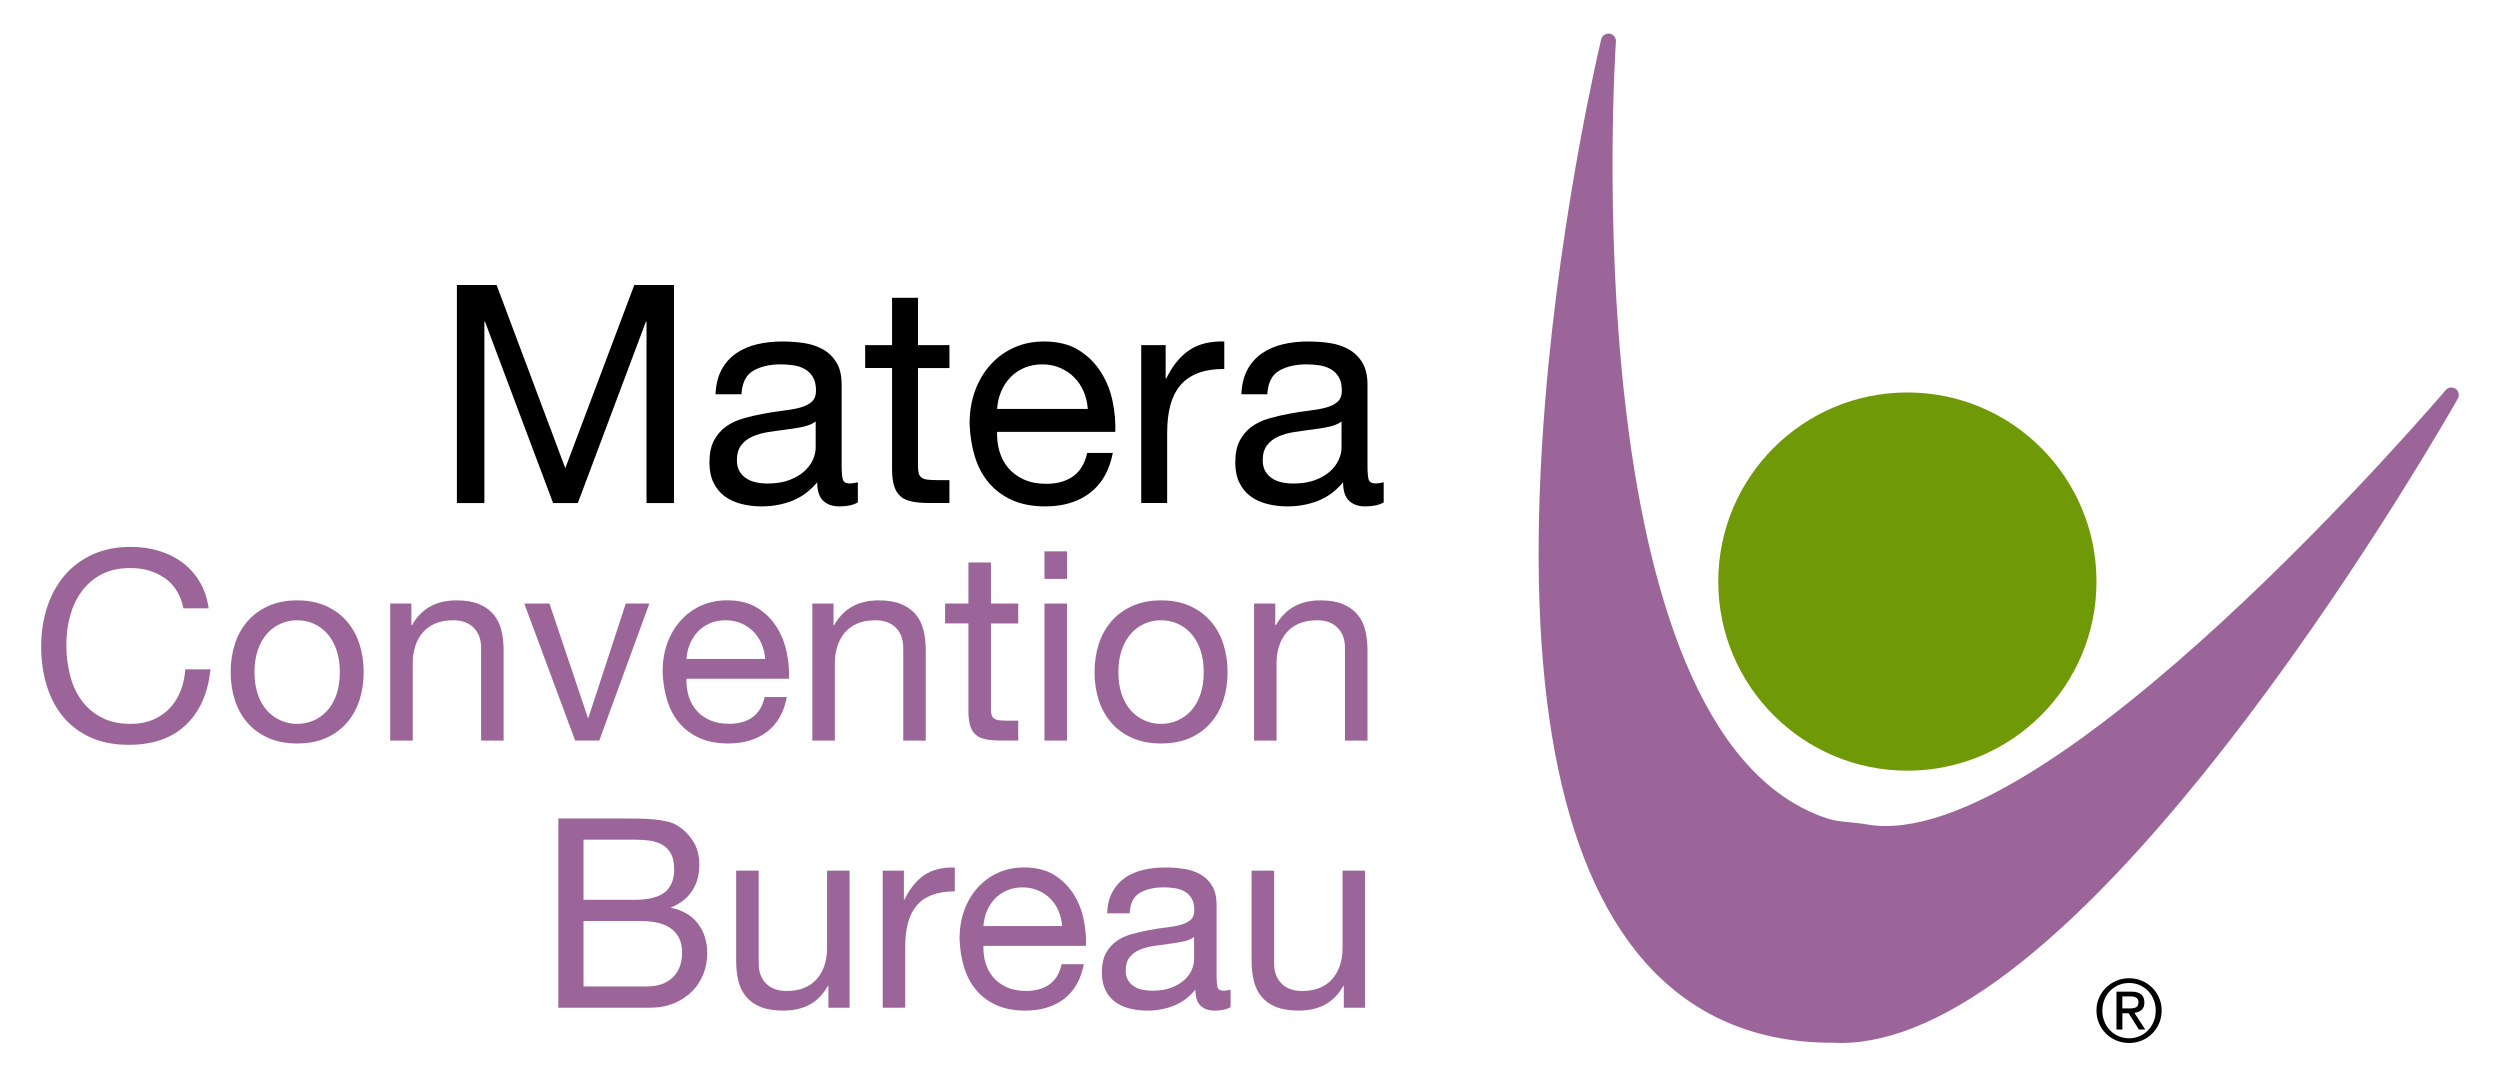 <?xml version="1.0" encoding="utf-8"?>
<!-- Generator: Adobe Illustrator 16.0.0, SVG Export Plug-In . SVG Version: 6.00 Build 0)  -->
<!DOCTYPE svg PUBLIC "-//W3C//DTD SVG 1.1//EN" "http://www.w3.org/Graphics/SVG/1.1/DTD/svg11.dtd">
<svg version="1.1" id="Layer_0_xA0_Immagine_1_" xmlns="http://www.w3.org/2000/svg" xmlns:xlink="http://www.w3.org/1999/xlink"
	 x="0px" y="0px" width="185px" height="79.667px" viewBox="0 0 185 79.667" enable-background="new 0 0 185 79.667"
	 xml:space="preserve">
<path fill="#9B6599" d="M181.714,28.774c-0.233-0.161-0.552-0.121-0.737,0.097c-0.271,0.321-29.436,34.556-42.859,32.132
	c-1.026-0.186-2.02-0.147-2.902-0.438c-19.037-6.263-15.674-56.975-15.637-57.487c0.021-0.287-0.184-0.542-0.469-0.586
	c-0.293-0.041-0.555,0.137-0.623,0.417c-0.028,0.123-2.978,12.422-4.143,26.773c-1.57,19.354,0.672,33.025,6.662,40.641
	c3.572,4.537,8.486,6.84,14.578,6.84c0.001,0,0.002,0,0.003,0c0.201,0.01,0.404,0.017,0.606,0.017
	c7.857,0,17.945-8.048,29.984-23.918c8.906-11.743,15.635-23.642,15.702-23.76C182.021,29.252,181.95,28.938,181.714,28.774z"/>
<circle fill="#6F9906" cx="141.146" cy="43.036" r="13.994"/>
<g>
	<path fill="#9B6599" d="M12.195,42.781c-0.712-0.496-1.559-0.745-2.54-0.745c-0.837,0-1.553,0.157-2.147,0.47
		c-0.595,0.314-1.085,0.736-1.471,1.266c-0.386,0.529-0.67,1.134-0.853,1.814C5.001,46.263,4.91,46.97,4.91,47.702
		c0,0.798,0.091,1.554,0.274,2.267c0.183,0.711,0.467,1.332,0.853,1.862c0.386,0.529,0.879,0.951,1.48,1.265s1.32,0.472,2.157,0.472
		c0.614,0,1.16-0.103,1.638-0.304c0.477-0.203,0.889-0.484,1.235-0.844c0.346-0.359,0.618-0.787,0.814-1.285
		c0.196-0.496,0.313-1.033,0.353-1.607h1.862c-0.183,1.765-0.791,3.138-1.823,4.117c-1.033,0.981-2.445,1.472-4.236,1.472
		c-1.085,0-2.033-0.187-2.843-0.558c-0.811-0.373-1.484-0.887-2.02-1.541c-0.536-0.652-0.938-1.424-1.206-2.313
		c-0.268-0.89-0.402-1.844-0.402-2.864c0-1.02,0.143-1.977,0.432-2.873c0.287-0.895,0.708-1.676,1.265-2.343
		c0.555-0.666,1.248-1.192,2.079-1.579c0.83-0.385,1.781-0.578,2.853-0.578c0.732,0,1.425,0.098,2.079,0.293
		c0.653,0.197,1.235,0.484,1.745,0.863c0.51,0.379,0.934,0.854,1.274,1.422c0.34,0.569,0.562,1.227,0.667,1.971h-1.863
		C13.369,44.023,12.908,43.278,12.195,42.781z"/>
	<path fill="#9B6599" d="M17.382,47.654c0.209-0.646,0.523-1.209,0.941-1.688c0.418-0.477,0.935-0.854,1.549-1.127
		c0.615-0.273,1.32-0.412,2.119-0.412c0.811,0,1.52,0.139,2.127,0.412c0.608,0.273,1.121,0.65,1.539,1.127
		c0.418,0.479,0.732,1.041,0.941,1.688s0.313,1.343,0.313,2.088c0,0.746-0.104,1.438-0.313,2.079
		c-0.209,0.64-0.523,1.198-0.941,1.676c-0.418,0.478-0.931,0.851-1.539,1.118c-0.608,0.268-1.317,0.402-2.127,0.402
		c-0.798,0-1.504-0.135-2.119-0.402c-0.614-0.268-1.13-0.641-1.549-1.118c-0.418-0.478-0.732-1.036-0.941-1.676
		c-0.209-0.642-0.313-1.333-0.313-2.079C17.068,48.997,17.173,48.3,17.382,47.654z M19.078,51.38
		c0.164,0.478,0.389,0.877,0.677,1.196c0.287,0.319,0.624,0.565,1.01,0.735c0.385,0.17,0.794,0.255,1.226,0.255
		c0.431,0,0.839-0.085,1.226-0.255c0.385-0.17,0.722-0.416,1.009-0.735c0.288-0.319,0.513-0.719,0.677-1.196
		c0.163-0.478,0.245-1.022,0.245-1.638c0-0.614-0.082-1.159-0.245-1.638c-0.164-0.477-0.39-0.879-0.677-1.205
		c-0.288-0.327-0.625-0.576-1.009-0.745c-0.386-0.17-0.794-0.255-1.226-0.255c-0.432,0-0.84,0.085-1.226,0.255
		c-0.386,0.169-0.723,0.418-1.01,0.745c-0.288,0.326-0.513,0.729-0.677,1.205c-0.164,0.479-0.245,1.023-0.245,1.638
		C18.833,50.358,18.915,50.903,19.078,51.38z"/>
	<path fill="#9B6599" d="M30.442,44.663v1.608h0.039c0.693-1.229,1.792-1.844,3.295-1.844c0.667,0,1.223,0.092,1.667,0.275
		c0.444,0.184,0.804,0.438,1.079,0.766c0.274,0.326,0.467,0.715,0.579,1.166c0.111,0.451,0.167,0.951,0.167,1.5v6.668h-1.667v-6.863
		c0-0.627-0.183-1.125-0.549-1.49c-0.366-0.367-0.869-0.549-1.509-0.549c-0.51,0-0.951,0.078-1.324,0.234
		c-0.373,0.158-0.683,0.379-0.931,0.668c-0.249,0.287-0.435,0.625-0.559,1.01c-0.125,0.386-0.187,0.808-0.187,1.265v5.726h-1.667
		v-10.14H30.442z"/>
	<path fill="#9B6599" d="M42.561,54.802l-3.765-10.14h1.863l2.844,8.453h0.039l2.765-8.453h1.745l-3.707,10.14H42.561z"/>
	<path fill="#9B6599" d="M56.759,54.155c-0.758,0.575-1.713,0.862-2.863,0.862c-0.811,0-1.514-0.131-2.108-0.393
		c-0.595-0.262-1.095-0.627-1.5-1.099c-0.406-0.472-0.709-1.032-0.912-1.687s-0.317-1.365-0.343-2.138
		c0-0.771,0.117-1.478,0.353-2.118c0.235-0.64,0.565-1.195,0.99-1.667c0.425-0.471,0.928-0.837,1.51-1.099
		c0.582-0.262,1.219-0.393,1.912-0.393c0.902,0,1.65,0.187,2.245,0.56c0.595,0.372,1.072,0.847,1.432,1.421
		c0.359,0.577,0.608,1.204,0.745,1.883c0.138,0.68,0.193,1.328,0.167,1.941h-7.589c-0.013,0.445,0.039,0.867,0.157,1.265
		c0.118,0.399,0.307,0.752,0.569,1.06c0.261,0.308,0.595,0.554,1,0.735c0.405,0.183,0.882,0.274,1.432,0.274
		c0.706,0,1.284-0.163,1.736-0.49c0.451-0.327,0.748-0.823,0.892-1.49h1.647C58.007,52.722,57.517,53.58,56.759,54.155z
		 M56.357,47.644c-0.151-0.354-0.353-0.657-0.608-0.911c-0.254-0.255-0.556-0.458-0.902-0.609c-0.347-0.149-0.729-0.225-1.147-0.225
		c-0.432,0-0.821,0.075-1.167,0.225c-0.347,0.151-0.644,0.356-0.892,0.619c-0.249,0.261-0.445,0.565-0.588,0.911
		c-0.144,0.346-0.229,0.716-0.255,1.107h5.824C56.595,48.37,56.507,47.997,56.357,47.644z"/>
	<path fill="#9B6599" d="M61.681,44.663v1.608h0.039c0.693-1.229,1.791-1.844,3.295-1.844c0.667,0,1.222,0.092,1.667,0.275
		c0.445,0.184,0.804,0.438,1.079,0.766c0.274,0.326,0.467,0.715,0.578,1.166c0.111,0.451,0.167,0.951,0.167,1.5v6.668h-1.667v-6.863
		c0-0.627-0.184-1.125-0.549-1.49c-0.366-0.367-0.87-0.549-1.51-0.549c-0.51,0-0.951,0.078-1.324,0.234
		c-0.373,0.158-0.683,0.379-0.931,0.668c-0.249,0.287-0.436,0.625-0.559,1.01c-0.125,0.386-0.187,0.808-0.187,1.265v5.726h-1.667
		v-10.14H61.681z"/>
	<path fill="#9B6599" d="M75.349,44.663v1.472h-2.02v6.295c0,0.195,0.017,0.353,0.049,0.47c0.033,0.118,0.095,0.21,0.186,0.274
		c0.091,0.066,0.219,0.108,0.383,0.127c0.163,0.021,0.376,0.029,0.638,0.029h0.764V54.8h-1.275c-0.431,0-0.801-0.029-1.107-0.088
		c-0.307-0.059-0.556-0.166-0.745-0.324c-0.19-0.156-0.331-0.377-0.422-0.666c-0.091-0.287-0.137-0.666-0.137-1.137v-6.453h-1.726
		v-1.471h1.726v-3.04h1.667v3.04L75.349,44.663L75.349,44.663z"/>
	<path fill="#9B6599" d="M77.291,42.839V40.8h1.667v2.039H77.291z M78.957,44.663v10.14H77.29v-10.14H78.957z"/>
	<path fill="#9B6599" d="M81.31,47.654c0.209-0.646,0.523-1.209,0.941-1.688c0.418-0.477,0.935-0.854,1.549-1.127
		c0.615-0.273,1.32-0.412,2.119-0.412c0.81,0,1.52,0.139,2.127,0.412s1.121,0.65,1.54,1.127c0.417,0.479,0.731,1.041,0.941,1.688
		c0.209,0.646,0.313,1.343,0.313,2.088c0,0.746-0.104,1.438-0.313,2.079c-0.21,0.64-0.523,1.198-0.941,1.676
		s-0.932,0.851-1.54,1.118s-1.317,0.402-2.127,0.402c-0.798,0-1.504-0.135-2.119-0.402c-0.614-0.268-1.13-0.641-1.549-1.118
		c-0.418-0.478-0.732-1.036-0.941-1.676c-0.209-0.642-0.313-1.333-0.313-2.079C80.996,48.997,81.101,48.3,81.31,47.654z
		 M83.006,51.38c0.164,0.478,0.389,0.877,0.677,1.196c0.287,0.319,0.624,0.565,1.01,0.735c0.386,0.17,0.794,0.255,1.226,0.255
		c0.431,0,0.839-0.085,1.226-0.255c0.385-0.17,0.722-0.416,1.009-0.735c0.288-0.319,0.513-0.719,0.677-1.196
		s0.245-1.022,0.245-1.638c0-0.614-0.081-1.159-0.245-1.638c-0.164-0.477-0.389-0.879-0.677-1.205
		c-0.288-0.327-0.625-0.576-1.009-0.745c-0.386-0.17-0.794-0.255-1.226-0.255s-0.84,0.085-1.226,0.255
		c-0.386,0.169-0.723,0.418-1.01,0.745c-0.288,0.326-0.513,0.729-0.677,1.205c-0.164,0.479-0.245,1.023-0.245,1.638
		C82.761,50.358,82.842,50.903,83.006,51.38z"/>
	<path fill="#9B6599" d="M94.37,44.663v1.608h0.04c0.691-1.229,1.79-1.844,3.294-1.844c0.667,0,1.223,0.092,1.667,0.275
		c0.443,0.184,0.804,0.438,1.078,0.766c0.273,0.326,0.468,0.715,0.578,1.166c0.111,0.451,0.168,0.951,0.168,1.5v6.668h-1.668v-6.863
		c0-0.627-0.184-1.125-0.549-1.49c-0.365-0.367-0.869-0.549-1.511-0.549c-0.511,0-0.95,0.078-1.323,0.234
		c-0.373,0.158-0.684,0.379-0.932,0.668c-0.249,0.287-0.436,0.625-0.561,1.01c-0.123,0.386-0.186,0.808-0.186,1.265v5.726H92.8
		v-10.14H94.37z"/>
</g>
<g>
	<path fill="#9B6599" d="M46.396,60.568c0.301,0,0.625,0.003,0.971,0.01c0.346,0.008,0.689,0.027,1.029,0.059
		c0.34,0.033,0.657,0.082,0.951,0.147c0.294,0.063,0.545,0.163,0.755,0.294c0.458,0.273,0.847,0.652,1.167,1.139
		C51.59,62.699,51.75,63.294,51.75,64c0,0.745-0.18,1.391-0.539,1.932c-0.36,0.543-0.874,0.944-1.54,1.207v0.039
		c0.863,0.183,1.523,0.574,1.981,1.177c0.458,0.601,0.686,1.332,0.686,2.195c0,0.51-0.091,1.008-0.274,1.49
		c-0.183,0.484-0.454,0.912-0.814,1.284c-0.359,0.373-0.804,0.674-1.333,0.901c-0.53,0.229-1.141,0.345-1.834,0.345h-6.765V60.568
		H46.396z M46.906,66.589c1.059,0,1.82-0.188,2.285-0.561c0.464-0.373,0.696-0.932,0.696-1.678c0-0.496-0.079-0.889-0.235-1.176
		c-0.156-0.289-0.373-0.51-0.647-0.666c-0.275-0.158-0.591-0.259-0.951-0.305c-0.359-0.047-0.742-0.068-1.147-0.068H43.18v4.451
		h3.726V66.589z M47.847,73c0.824,0,1.468-0.223,1.932-0.667c0.464-0.444,0.696-1.059,0.696-1.843c0-0.458-0.085-0.837-0.255-1.139
		c-0.17-0.301-0.396-0.539-0.676-0.715c-0.282-0.176-0.605-0.301-0.971-0.373c-0.366-0.071-0.745-0.107-1.137-0.107H43.18V73H47.847
		z"/>
	<path fill="#9B6599" d="M61.3,74.57v-1.608h-0.039c-0.353,0.627-0.804,1.088-1.354,1.383c-0.548,0.293-1.196,0.44-1.941,0.44
		c-0.667,0-1.222-0.088-1.667-0.265c-0.444-0.178-0.804-0.428-1.078-0.756c-0.274-0.326-0.467-0.715-0.578-1.166
		s-0.167-0.951-0.167-1.5v-6.667h1.667v6.864c0,0.627,0.184,1.123,0.549,1.488c0.366,0.367,0.87,0.55,1.51,0.55
		c0.51,0,0.951-0.077,1.323-0.233c0.373-0.157,0.683-0.381,0.932-0.668s0.435-0.623,0.559-1.01c0.125-0.386,0.187-0.808,0.187-1.266
		v-5.726h1.667V74.57H61.3z"/>
	<path fill="#9B6599" d="M66.889,64.431v2.138h0.039c0.405-0.824,0.902-1.433,1.49-1.824s1.334-0.575,2.236-0.549v1.765
		c-0.667,0-1.235,0.092-1.706,0.274c-0.471,0.183-0.851,0.45-1.138,0.804c-0.288,0.354-0.497,0.781-0.627,1.285
		c-0.131,0.503-0.196,1.081-0.196,1.735v4.511H65.32V64.431H66.889z"/>
	<path fill="#9B6599" d="M78.733,73.922c-0.758,0.574-1.713,0.862-2.863,0.862c-0.811,0-1.513-0.131-2.108-0.392
		c-0.596-0.262-1.096-0.629-1.5-1.1c-0.406-0.471-0.709-1.031-0.912-1.687c-0.203-0.653-0.317-1.366-0.343-2.138
		c0-0.771,0.117-1.478,0.353-2.118c0.235-0.641,0.565-1.195,0.99-1.666c0.425-0.473,0.929-0.838,1.51-1.1s1.219-0.392,1.912-0.392
		c0.902,0,1.651,0.187,2.246,0.56c0.595,0.373,1.072,0.846,1.432,1.422c0.36,0.574,0.608,1.201,0.745,1.883
		c0.137,0.68,0.193,1.325,0.167,1.939h-7.589c-0.013,0.444,0.04,0.866,0.157,1.267c0.118,0.397,0.307,0.75,0.569,1.059
		c0.261,0.307,0.595,0.553,1,0.734c0.405,0.185,0.883,0.274,1.432,0.274c0.706,0,1.284-0.163,1.736-0.489
		c0.451-0.326,0.748-0.824,0.892-1.49h1.647C79.982,72.49,79.491,73.346,78.733,73.922z M78.332,67.411
		c-0.151-0.353-0.353-0.655-0.608-0.911c-0.254-0.255-0.556-0.458-0.901-0.607c-0.347-0.149-0.729-0.227-1.147-0.227
		c-0.432,0-0.821,0.076-1.167,0.227c-0.346,0.149-0.644,0.355-0.892,0.617s-0.445,0.565-0.588,0.912
		c-0.145,0.348-0.229,0.715-0.255,1.107h5.824C78.57,68.136,78.481,67.763,78.332,67.411z"/>
	<path fill="#9B6599" d="M91.067,74.53c-0.288,0.169-0.686,0.255-1.196,0.255c-0.431,0-0.774-0.121-1.029-0.362
		c-0.255-0.242-0.382-0.638-0.382-1.187c-0.458,0.549-0.99,0.944-1.598,1.187c-0.608,0.241-1.265,0.362-1.971,0.362
		c-0.458,0-0.892-0.052-1.304-0.157c-0.412-0.104-0.769-0.268-1.069-0.488c-0.301-0.224-0.539-0.515-0.716-0.873
		c-0.176-0.36-0.265-0.795-0.265-1.305c0-0.574,0.098-1.046,0.294-1.412c0.195-0.365,0.454-0.662,0.774-0.893
		c0.321-0.229,0.687-0.402,1.099-0.52c0.412-0.119,0.833-0.217,1.265-0.295c0.458-0.092,0.892-0.16,1.304-0.205
		c0.412-0.047,0.775-0.111,1.088-0.197c0.313-0.084,0.562-0.208,0.745-0.371c0.183-0.164,0.274-0.402,0.274-0.716
		c0-0.366-0.068-0.66-0.206-0.883c-0.137-0.224-0.313-0.394-0.529-0.512c-0.215-0.115-0.458-0.195-0.726-0.234
		s-0.533-0.06-0.794-0.06c-0.706,0-1.294,0.134-1.765,0.402c-0.471,0.269-0.726,0.774-0.765,1.521h-1.667
		c0.026-0.627,0.157-1.156,0.393-1.589c0.235-0.431,0.549-0.78,0.941-1.05c0.392-0.268,0.839-0.46,1.343-0.578
		c0.503-0.117,1.042-0.176,1.618-0.176c0.458,0,0.912,0.033,1.363,0.098c0.451,0.065,0.859,0.199,1.226,0.401
		s0.661,0.485,0.882,0.851c0.222,0.366,0.334,0.842,0.334,1.43v5.204c0,0.393,0.021,0.68,0.068,0.861
		c0.045,0.184,0.199,0.273,0.46,0.273c0.144,0,0.313-0.026,0.509-0.078v1.295H91.067z M88.361,69.333
		c-0.209,0.156-0.484,0.271-0.824,0.343c-0.34,0.07-0.696,0.129-1.068,0.174c-0.373,0.047-0.749,0.099-1.128,0.156
		c-0.379,0.061-0.719,0.153-1.02,0.283c-0.301,0.131-0.546,0.314-0.735,0.557c-0.19,0.24-0.285,0.569-0.285,0.985
		c0,0.272,0.056,0.505,0.167,0.692c0.112,0.188,0.255,0.341,0.432,0.458c0.177,0.118,0.383,0.202,0.618,0.254
		s0.483,0.077,0.745,0.077c0.549,0,1.02-0.073,1.412-0.223c0.392-0.15,0.712-0.34,0.96-0.566c0.248-0.227,0.432-0.477,0.549-0.741
		c0.118-0.267,0.177-0.519,0.177-0.751V69.333L88.361,69.333z"/>
	<path fill="#9B6599" d="M99.441,74.57v-1.608h-0.039c-0.354,0.627-0.805,1.088-1.354,1.383c-0.548,0.293-1.196,0.44-1.94,0.44
		c-0.668,0-1.224-0.088-1.666-0.265c-0.446-0.178-0.805-0.428-1.08-0.756c-0.274-0.326-0.467-0.715-0.577-1.166
		c-0.112-0.451-0.167-0.951-0.167-1.5v-6.667h1.666v6.864c0,0.627,0.185,1.123,0.55,1.488c0.366,0.367,0.869,0.55,1.51,0.55
		c0.511,0,0.951-0.077,1.324-0.233c0.373-0.157,0.683-0.381,0.931-0.668c0.25-0.287,0.436-0.623,0.561-1.01
		c0.124-0.386,0.188-0.808,0.188-1.266v-5.726h1.666V74.57H99.441z"/>
</g>
<g>
	<path d="M36.747,21.09l5.085,13.557l5.107-13.557h2.938v16.135h-2.034V23.801h-0.045l-5.039,13.424h-1.831l-5.039-13.424h-0.045
		v13.424H33.81V21.09H36.747z"/>
	<path d="M63.48,37.178c-0.331,0.196-0.791,0.295-1.378,0.295c-0.498,0-0.893-0.14-1.187-0.418
		c-0.294-0.279-0.441-0.734-0.441-1.367c-0.528,0.633-1.141,1.088-1.841,1.367c-0.701,0.278-1.458,0.418-2.271,0.418
		c-0.528,0-1.028-0.061-1.502-0.181c-0.475-0.12-0.886-0.31-1.232-0.565c-0.347-0.256-0.622-0.592-0.825-1.006
		c-0.204-0.414-0.305-0.914-0.305-1.502c0-0.664,0.113-1.205,0.339-1.627s0.523-0.766,0.893-1.029
		c0.369-0.264,0.791-0.463,1.265-0.598c0.475-0.138,0.96-0.25,1.458-0.341c0.527-0.104,1.028-0.185,1.503-0.235
		c0.474-0.055,0.893-0.129,1.254-0.228c0.361-0.097,0.647-0.239,0.858-0.429s0.316-0.465,0.316-0.825
		c0-0.422-0.079-0.761-0.237-1.017s-0.362-0.453-0.61-0.588c-0.249-0.137-0.528-0.227-0.836-0.271
		c-0.309-0.046-0.614-0.068-0.915-0.068c-0.813,0-1.491,0.154-2.034,0.465c-0.543,0.309-0.836,0.893-0.882,1.75h-1.92
		c0.03-0.724,0.181-1.334,0.452-1.83c0.271-0.498,0.632-0.899,1.084-1.209c0.452-0.309,0.968-0.531,1.548-0.666
		c0.58-0.137,1.201-0.203,1.864-0.203c0.527,0,1.051,0.037,1.571,0.111c0.52,0.076,0.99,0.229,1.413,0.463
		c0.421,0.232,0.76,0.562,1.017,0.979c0.256,0.422,0.384,0.972,0.384,1.646v6c0,0.453,0.026,0.781,0.079,0.992
		c0.053,0.211,0.229,0.315,0.531,0.315c0.166,0,0.362-0.03,0.587-0.091V37.178z M60.361,31.19c-0.241,0.181-0.558,0.311-0.949,0.394
		c-0.392,0.084-0.802,0.15-1.231,0.202c-0.429,0.055-0.863,0.113-1.3,0.182c-0.437,0.067-0.828,0.176-1.175,0.325
		c-0.347,0.147-0.629,0.363-0.847,0.642c-0.219,0.277-0.328,0.656-0.328,1.136c0,0.313,0.064,0.579,0.192,0.799
		c0.127,0.217,0.293,0.394,0.497,0.526c0.203,0.137,0.44,0.234,0.712,0.293c0.271,0.061,0.557,0.091,0.858,0.091
		c0.633,0,1.175-0.086,1.627-0.259c0.452-0.172,0.821-0.391,1.107-0.651c0.286-0.265,0.497-0.548,0.632-0.854
		c0.136-0.308,0.204-0.597,0.204-0.867L60.361,31.19L60.361,31.19z"/>
	<path d="M70.259,25.541v1.695h-2.328v7.254c0,0.226,0.019,0.405,0.057,0.542c0.037,0.136,0.109,0.24,0.215,0.316
		c0.104,0.074,0.252,0.125,0.44,0.146c0.188,0.022,0.433,0.035,0.734,0.035h0.881v1.694H68.79c-0.497,0-0.923-0.033-1.276-0.103
		c-0.354-0.067-0.641-0.19-0.858-0.373c-0.219-0.181-0.381-0.438-0.486-0.769s-0.158-0.77-0.158-1.311v-7.433h-1.989v-1.695h1.989
		v-3.503h1.921v3.503H70.259z"/>
	<path d="M80.654,36.479c-0.874,0.662-1.974,0.994-3.299,0.994c-0.935,0-1.744-0.15-2.43-0.453
		c-0.686-0.301-1.262-0.723-1.728-1.266c-0.467-0.543-0.818-1.189-1.051-1.943c-0.233-0.752-0.366-1.573-0.395-2.463
		c0-0.889,0.135-1.703,0.406-2.44s0.652-1.378,1.142-1.921c0.489-0.543,1.069-0.965,1.74-1.266c0.67-0.301,1.405-0.451,2.203-0.451
		c1.04,0,1.902,0.214,2.588,0.644c0.686,0.429,1.235,0.978,1.649,1.638c0.415,0.664,0.701,1.387,0.859,2.17s0.222,1.529,0.192,2.238
		h-8.746c-0.015,0.512,0.045,0.996,0.181,1.457c0.136,0.459,0.354,0.866,0.655,1.221c0.301,0.354,0.686,0.637,1.153,0.848
		c0.466,0.211,1.017,0.316,1.649,0.316c0.814,0,1.48-0.188,2-0.564c0.52-0.377,0.862-0.95,1.028-1.719h1.898
		C82.093,34.829,81.528,35.815,80.654,36.479z M80.191,28.975c-0.173-0.406-0.406-0.756-0.701-1.051
		c-0.293-0.293-0.64-0.527-1.039-0.699c-0.399-0.174-0.84-0.262-1.322-0.262c-0.497,0-0.945,0.088-1.344,0.262
		c-0.399,0.172-0.742,0.41-1.028,0.711c-0.287,0.301-0.513,0.65-0.678,1.052c-0.166,0.397-0.264,0.823-0.294,1.274h6.712
		C80.465,29.811,80.364,29.383,80.191,28.975z"/>
	<path d="M86.258,25.541v2.464h0.045c0.467-0.949,1.04-1.65,1.718-2.102c0.678-0.452,1.537-0.663,2.576-0.633v2.033
		c-0.768,0-1.423,0.104-1.966,0.315s-0.979,0.521-1.311,0.927s-0.573,0.899-0.724,1.48c-0.15,0.58-0.226,1.246-0.226,1.998v5.199
		h-1.92V25.541H86.258z"/>
	<path d="M102.394,37.178c-0.332,0.196-0.79,0.295-1.378,0.295c-0.497,0-0.893-0.14-1.188-0.418
		c-0.294-0.279-0.439-0.734-0.439-1.367c-0.527,0.633-1.143,1.088-1.844,1.367c-0.699,0.278-1.457,0.418-2.271,0.418
		c-0.526,0-1.028-0.061-1.503-0.181s-0.884-0.31-1.231-0.565c-0.346-0.256-0.621-0.592-0.825-1.006
		c-0.202-0.414-0.304-0.914-0.304-1.502c0-0.664,0.112-1.205,0.338-1.627s0.523-0.766,0.892-1.029
		c0.37-0.264,0.792-0.463,1.266-0.598c0.476-0.138,0.96-0.25,1.458-0.341c0.527-0.104,1.028-0.185,1.502-0.235
		c0.475-0.055,0.895-0.129,1.254-0.228c0.363-0.097,0.648-0.239,0.859-0.429s0.316-0.465,0.316-0.825
		c0-0.422-0.078-0.761-0.236-1.017c-0.159-0.256-0.362-0.453-0.611-0.588c-0.248-0.137-0.527-0.227-0.836-0.271
		c-0.309-0.046-0.613-0.068-0.914-0.068c-0.814,0-1.492,0.154-2.035,0.465c-0.541,0.309-0.836,0.893-0.881,1.75h-1.921
		c0.03-0.724,0.182-1.334,0.452-1.83c0.271-0.498,0.632-0.899,1.084-1.209c0.452-0.309,0.968-0.531,1.548-0.666
		c0.58-0.137,1.202-0.203,1.864-0.203c0.527,0,1.052,0.037,1.572,0.111c0.519,0.076,0.99,0.229,1.412,0.463
		c0.42,0.232,0.76,0.562,1.016,0.979c0.257,0.422,0.385,0.972,0.385,1.646v6c0,0.453,0.025,0.781,0.079,0.992
		s0.229,0.315,0.53,0.315c0.166,0,0.361-0.03,0.588-0.091L102.394,37.178L102.394,37.178z M99.274,31.19
		c-0.241,0.181-0.558,0.311-0.949,0.394c-0.392,0.084-0.803,0.15-1.231,0.202c-0.43,0.055-0.861,0.113-1.299,0.182
		c-0.438,0.066-0.83,0.176-1.176,0.325c-0.347,0.147-0.629,0.363-0.848,0.642c-0.219,0.277-0.328,0.656-0.328,1.136
		c0,0.313,0.064,0.579,0.191,0.799c0.129,0.217,0.295,0.394,0.498,0.526c0.203,0.137,0.44,0.234,0.711,0.293
		c0.271,0.061,0.558,0.091,0.859,0.091c0.633,0,1.176-0.086,1.627-0.259c0.452-0.172,0.821-0.391,1.107-0.651
		c0.286-0.265,0.497-0.548,0.633-0.854c0.135-0.308,0.203-0.597,0.203-0.867L99.274,31.19L99.274,31.19z"/>
</g>
<g>
	<path d="M155.331,73.832c0.129-0.289,0.303-0.543,0.522-0.756c0.222-0.214,0.477-0.382,0.771-0.504
		c0.292-0.121,0.604-0.183,0.933-0.183s0.639,0.062,0.93,0.183c0.291,0.122,0.546,0.29,0.765,0.504
		c0.218,0.213,0.392,0.467,0.519,0.756c0.129,0.291,0.192,0.605,0.192,0.943c0,0.346-0.063,0.666-0.192,0.959
		c-0.127,0.293-0.301,0.547-0.519,0.764c-0.219,0.215-0.474,0.383-0.765,0.504c-0.291,0.117-0.602,0.179-0.93,0.179
		s-0.641-0.062-0.933-0.179c-0.294-0.121-0.549-0.289-0.771-0.504c-0.221-0.217-0.395-0.471-0.522-0.764s-0.192-0.613-0.192-0.959
		C155.139,74.437,155.203,74.123,155.331,73.832z M155.727,75.591c0.1,0.252,0.237,0.468,0.414,0.65
		c0.178,0.186,0.389,0.328,0.631,0.434c0.24,0.104,0.504,0.158,0.785,0.158c0.276,0,0.535-0.054,0.775-0.158
		c0.238-0.104,0.447-0.248,0.625-0.434c0.177-0.184,0.314-0.398,0.416-0.65c0.102-0.25,0.15-0.521,0.15-0.816
		c0-0.287-0.051-0.554-0.15-0.802c-0.102-0.247-0.239-0.464-0.416-0.646c-0.178-0.182-0.387-0.324-0.625-0.43
		c-0.24-0.104-0.499-0.156-0.775-0.156c-0.281,0-0.545,0.053-0.785,0.156c-0.242,0.104-0.453,0.248-0.631,0.43
		c-0.177,0.182-0.314,0.397-0.414,0.646c-0.103,0.248-0.151,0.515-0.151,0.802C155.575,75.07,155.625,75.341,155.727,75.591z
		 M157.703,73.382c0.334,0,0.581,0.066,0.742,0.199c0.16,0.133,0.24,0.334,0.24,0.604c0,0.252-0.072,0.438-0.213,0.555
		s-0.315,0.188-0.525,0.209l0.802,1.237h-0.47l-0.762-1.206h-0.461v1.206h-0.438v-2.804H157.703z M157.51,74.626
		c0.1,0,0.192-0.002,0.279-0.01c0.088-0.006,0.166-0.023,0.234-0.055c0.067-0.029,0.121-0.076,0.162-0.139
		c0.041-0.062,0.062-0.148,0.062-0.26c0-0.094-0.017-0.168-0.054-0.225c-0.037-0.055-0.084-0.1-0.142-0.129
		c-0.059-0.029-0.124-0.051-0.198-0.061c-0.076-0.012-0.149-0.016-0.222-0.016h-0.577v0.891h0.455V74.626z"/>
</g>
</svg>
